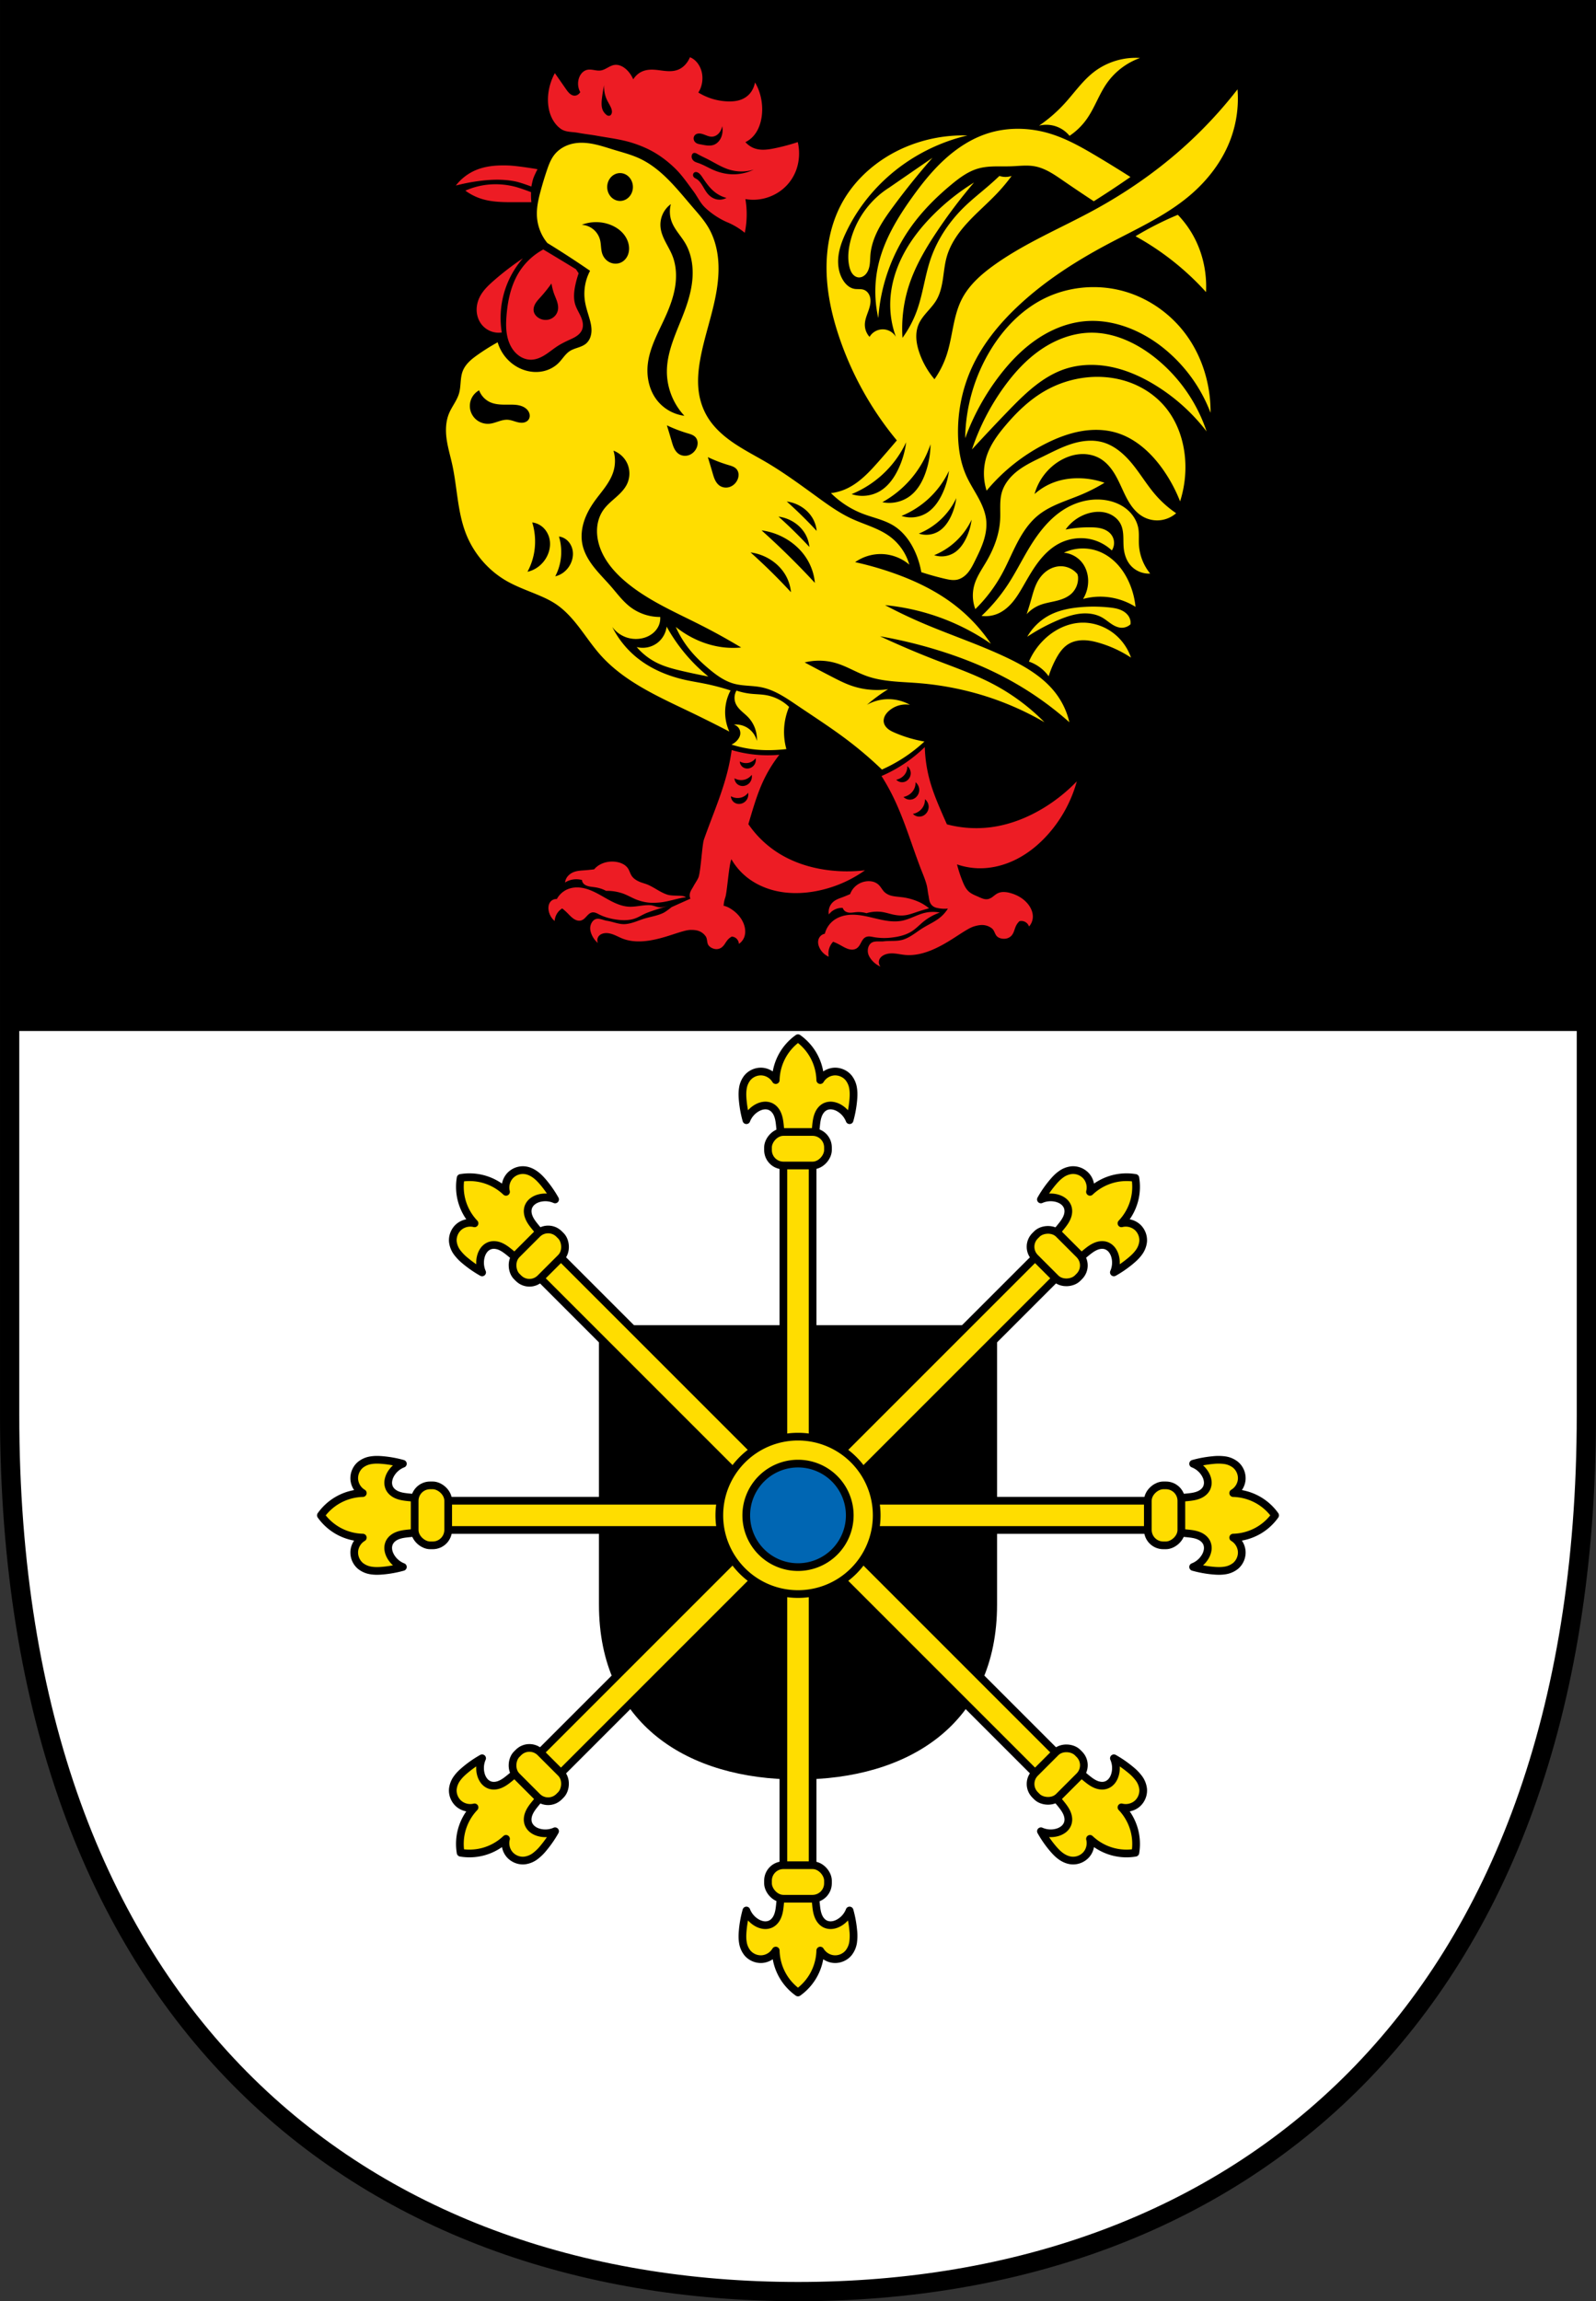 <svg xmlns="http://www.w3.org/2000/svg" width="414.27" height="597.275" viewBox="0 0 109.609 158.029"><rect x="0" y="0" width="109.609" height="158.029" fill="#333333" stroke="none"/><g transform="translate(14.869 170.95)"><path d="M-14.207-170.289v96.496c0 41.283 24.147 60.21 54.143 60.21 29.995 0 54.143-18.927 54.143-60.21v-96.496z" style="opacity:1;fill:#fff;fill-opacity:1;fill-rule:evenodd;stroke:none;stroke-width:1.323;stroke-linecap:round;stroke-linejoin:miter;stroke-miterlimit:4;stroke-dasharray:none;stroke-opacity:1;paint-order:fill markers stroke"/><path d="M2.5 2.5v264.664h409.27V2.5H2.5z" style="opacity:1;fill:#000;fill-opacity:1;fill-rule:evenodd;stroke:none;stroke-width:5;stroke-linecap:round;stroke-linejoin:miter;stroke-miterlimit:4;stroke-dasharray:none;stroke-opacity:1;paint-order:fill markers stroke" transform="matrix(.265 0 0 .265 -14.869 -170.95)"/><path d="M-14.207-170.289v96.496c0 41.283 24.147 60.21 54.143 60.21 29.995 0 54.143-18.927 54.143-60.21v-96.496z" style="opacity:1;fill:none;fill-opacity:1;fill-rule:evenodd;stroke:#000;stroke-width:1.323;stroke-linecap:round;stroke-linejoin:miter;stroke-miterlimit:4;stroke-dasharray:none;stroke-opacity:1;paint-order:fill markers stroke"/><path d="M26.398-79.816v19.048c0 8.15 6.038 11.886 13.538 11.886s13.538-3.737 13.538-11.886v-19.048z" style="opacity:1;fill:#000;fill-opacity:1;fill-rule:evenodd;stroke:#000;stroke-width:.265;stroke-linecap:round;stroke-linejoin:miter;stroke-miterlimit:4;stroke-dasharray:none;stroke-opacity:1;paint-order:fill markers stroke"/><g transform="translate(0 .219)"><path d="M-68.111-64.954h2.006v22.555h-2.006z" style="opacity:1;fill:#fd0;fill-opacity:1;fill-rule:evenodd;stroke:#000;stroke-width:.529;stroke-linecap:round;stroke-linejoin:miter;stroke-miterlimit:4;stroke-dasharray:none;stroke-dashoffset:0;stroke-opacity:1;paint-order:normal" transform="rotate(90)"/><path d="M72.702-67.108a3.646 3.646 0 0 0-1.115-1.025 3.652 3.652 0 0 0-1.763-.504c.328-.192.554-.55.585-.929.032-.38-.131-.77-.423-1.013a1.52 1.52 0 0 0-.737-.316 3.247 3.247 0 0 0-.81-.008 7.62 7.62 0 0 0-1.367.252c.344.132.64.383.827.701.085.143.148.301.17.466a.886.886 0 0 1-.062.487.87.87 0 0 1-.233.302c-.097.082-.21.146-.33.193-.237.095-.495.127-.75.153-.496.051-.994.088-1.493.108v2.266c.499.02.997.056 1.493.108.255.026.513.058.75.153.12.047.233.11.33.193.098.083.18.185.233.302a.884.884 0 0 1 .063.488 1.28 1.28 0 0 1-.17.465c-.188.317-.484.57-.828.702.447.125.905.21 1.367.251.27.025.543.035.81-.008a1.52 1.52 0 0 0 .737-.315c.292-.244.455-.635.423-1.014a1.214 1.214 0 0 0-.585-.93 3.652 3.652 0 0 0 1.763-.503c.438-.258.82-.61 1.115-1.025z" style="fill:#fd0;fill-opacity:1;stroke:#000;stroke-width:.529;stroke-linecap:butt;stroke-linejoin:round;stroke-miterlimit:4;stroke-dasharray:none;stroke-opacity:1"/><rect width="4.119" height="2.302" x="-69.167" y="-66.263" rx="1.061" ry="1.061" style="opacity:1;fill:#fd0;fill-opacity:1;fill-rule:evenodd;stroke:#000;stroke-width:.529;stroke-linecap:round;stroke-linejoin:round;stroke-miterlimit:4;stroke-dasharray:none;stroke-dashoffset:0;stroke-opacity:1;paint-order:normal" transform="rotate(90)"/><g><path d="M-68.111 14.918h2.006v22.555h-2.006z" style="opacity:1;fill:#fd0;fill-opacity:1;fill-rule:evenodd;stroke:#000;stroke-width:.529;stroke-linecap:round;stroke-linejoin:miter;stroke-miterlimit:4;stroke-dasharray:none;stroke-dashoffset:0;stroke-opacity:1;paint-order:normal" transform="matrix(0 1 1 0 0 0)"/><path d="M7.17-67.108a3.646 3.646 0 0 1 1.114-1.025 3.652 3.652 0 0 1 1.763-.504 1.213 1.213 0 0 1-.585-.929c-.031-.38.132-.77.423-1.013a1.52 1.52 0 0 1 .738-.316c.267-.043.54-.033.81-.008.461.042.92.126 1.366.252-.343.132-.64.383-.827.701a1.282 1.282 0 0 0-.17.466.886.886 0 0 0 .062.487.87.87 0 0 0 .233.302c.098.082.21.146.33.193.238.095.495.127.75.153.497.051.994.088 1.493.108v2.266c-.499.02-.996.056-1.493.108-.255.026-.512.058-.75.153-.12.047-.232.11-.33.193a.871.871 0 0 0-.233.302.884.884 0 0 0-.062.488c.023.164.086.322.17.465.187.317.484.57.827.702a7.62 7.62 0 0 1-1.367.251c-.27.025-.542.035-.81-.008a1.52 1.52 0 0 1-.737-.315 1.213 1.213 0 0 1-.423-1.014c.032-.379.257-.737.585-.93a3.652 3.652 0 0 1-1.763-.503 3.646 3.646 0 0 1-1.115-1.025z" style="fill:#fd0;fill-opacity:1;stroke:#000;stroke-width:.529;stroke-linecap:butt;stroke-linejoin:round;stroke-miterlimit:4;stroke-dasharray:none;stroke-opacity:1"/><rect width="4.119" height="2.302" x="-69.167" y="13.609" rx="1.061" ry="1.061" style="opacity:1;fill:#fd0;fill-opacity:1;fill-rule:evenodd;stroke:#000;stroke-width:.529;stroke-linecap:round;stroke-linejoin:round;stroke-miterlimit:4;stroke-dasharray:none;stroke-dashoffset:0;stroke-opacity:1;paint-order:normal" transform="matrix(0 1 1 0 0 0)"/></g></g><g transform="rotate(90 39.826 -66.999)"><path d="M-68.111-64.954h2.006v22.555h-2.006z" style="opacity:1;fill:#fd0;fill-opacity:1;fill-rule:evenodd;stroke:#000;stroke-width:.529;stroke-linecap:round;stroke-linejoin:miter;stroke-miterlimit:4;stroke-dasharray:none;stroke-dashoffset:0;stroke-opacity:1;paint-order:normal" transform="rotate(90)"/><path d="M72.702-67.108a3.646 3.646 0 0 0-1.115-1.025 3.652 3.652 0 0 0-1.763-.504c.328-.192.554-.55.585-.929.032-.38-.131-.77-.423-1.013a1.52 1.52 0 0 0-.737-.316 3.247 3.247 0 0 0-.81-.008 7.62 7.62 0 0 0-1.367.252c.344.132.64.383.827.701.085.143.148.301.17.466a.886.886 0 0 1-.062.487.87.87 0 0 1-.233.302c-.097.082-.21.146-.33.193-.237.095-.495.127-.75.153-.496.051-.994.088-1.493.108v2.266c.499.02.997.056 1.493.108.255.026.513.058.75.153.12.047.233.11.33.193.098.083.18.185.233.302a.884.884 0 0 1 .063.488 1.28 1.28 0 0 1-.17.465c-.188.317-.484.57-.828.702.447.125.905.21 1.367.251.27.025.543.035.81-.008a1.52 1.52 0 0 0 .737-.315c.292-.244.455-.635.423-1.014a1.214 1.214 0 0 0-.585-.93 3.652 3.652 0 0 0 1.763-.503c.438-.258.82-.61 1.115-1.025z" style="fill:#fd0;fill-opacity:1;stroke:#000;stroke-width:.529;stroke-linecap:butt;stroke-linejoin:round;stroke-miterlimit:4;stroke-dasharray:none;stroke-opacity:1"/><rect width="4.119" height="2.302" x="-69.167" y="-66.263" rx="1.061" ry="1.061" style="opacity:1;fill:#fd0;fill-opacity:1;fill-rule:evenodd;stroke:#000;stroke-width:.529;stroke-linecap:round;stroke-linejoin:round;stroke-miterlimit:4;stroke-dasharray:none;stroke-dashoffset:0;stroke-opacity:1;paint-order:normal" transform="rotate(90)"/><g><path d="M-68.111 14.918h2.006v22.555h-2.006z" style="opacity:1;fill:#fd0;fill-opacity:1;fill-rule:evenodd;stroke:#000;stroke-width:.529;stroke-linecap:round;stroke-linejoin:miter;stroke-miterlimit:4;stroke-dasharray:none;stroke-dashoffset:0;stroke-opacity:1;paint-order:normal" transform="matrix(0 1 1 0 0 0)"/><path d="M7.17-67.108a3.646 3.646 0 0 1 1.114-1.025 3.652 3.652 0 0 1 1.763-.504 1.213 1.213 0 0 1-.585-.929c-.031-.38.132-.77.423-1.013a1.52 1.52 0 0 1 .738-.316c.267-.043.54-.033.81-.008.461.042.92.126 1.366.252-.343.132-.64.383-.827.701a1.282 1.282 0 0 0-.17.466.886.886 0 0 0 .062.487.87.87 0 0 0 .233.302c.098.082.21.146.33.193.238.095.495.127.75.153.497.051.994.088 1.493.108v2.266c-.499.02-.996.056-1.493.108-.255.026-.512.058-.75.153-.12.047-.232.11-.33.193a.871.871 0 0 0-.233.302.884.884 0 0 0-.062.488c.023.164.086.322.17.465.187.317.484.57.827.702a7.62 7.62 0 0 1-1.367.251c-.27.025-.542.035-.81-.008a1.52 1.52 0 0 1-.737-.315 1.213 1.213 0 0 1-.423-1.014c.032-.379.257-.737.585-.93a3.652 3.652 0 0 1-1.763-.503 3.646 3.646 0 0 1-1.115-1.025z" style="fill:#fd0;fill-opacity:1;stroke:#000;stroke-width:.529;stroke-linecap:butt;stroke-linejoin:round;stroke-miterlimit:4;stroke-dasharray:none;stroke-opacity:1"/><rect width="4.119" height="2.302" x="-69.167" y="13.609" rx="1.061" ry="1.061" style="opacity:1;fill:#fd0;fill-opacity:1;fill-rule:evenodd;stroke:#000;stroke-width:.529;stroke-linecap:round;stroke-linejoin:round;stroke-miterlimit:4;stroke-dasharray:none;stroke-dashoffset:0;stroke-opacity:1;paint-order:normal" transform="matrix(0 1 1 0 0 0)"/></g></g><path d="M-76.54-5.959h2.006v22.555h-2.006z" style="opacity:1;fill:#fd0;fill-opacity:1;fill-rule:evenodd;stroke:#000;stroke-width:.529;stroke-linecap:round;stroke-linejoin:miter;stroke-miterlimit:4;stroke-dasharray:none;stroke-dashoffset:0;stroke-opacity:1;paint-order:normal" transform="rotate(135)"/><path d="M63.105-43.72a3.646 3.646 0 0 0-.064-1.513 3.652 3.652 0 0 0-.89-1.603c.368.096.78.002 1.071-.243.29-.246.45-.637.417-1.016a1.52 1.52 0 0 0-.298-.745 3.256 3.256 0 0 0-.566-.578 7.617 7.617 0 0 0-1.145-.789c.15.337.181.724.089 1.081-.042.161-.109.317-.209.45a.886.886 0 0 1-.389.3.87.87 0 0 1-.378.049 1.197 1.197 0 0 1-.37-.096c-.235-.101-.44-.262-.638-.423a23.958 23.958 0 0 1-1.132-.98l-.802.802-.801.801c.338.367.665.745.98 1.132.161.199.321.404.422.639.05.117.086.242.097.37a.872.872 0 0 1-.05.378.884.884 0 0 1-.3.389 1.28 1.28 0 0 1-.45.208c-.356.093-.744.06-1.08-.089.227.405.491.789.788 1.145.174.208.36.408.578.567.22.158.475.274.745.298.378.034.77-.127 1.015-.417.246-.29.34-.703.244-1.07a3.651 3.651 0 0 0 1.602.89 3.646 3.646 0 0 0 1.514.063z" style="fill:#fd0;fill-opacity:1;stroke:#000;stroke-width:.529;stroke-linecap:butt;stroke-linejoin:round;stroke-miterlimit:4;stroke-dasharray:none;stroke-opacity:1"/><rect width="4.119" height="2.302" x="-77.596" y="-7.268" rx="1.061" ry="1.061" style="opacity:1;fill:#fd0;fill-opacity:1;fill-rule:evenodd;stroke:#000;stroke-width:.529;stroke-linecap:round;stroke-linejoin:round;stroke-miterlimit:4;stroke-dasharray:none;stroke-dashoffset:0;stroke-opacity:1;paint-order:normal" transform="rotate(135)"/><path d="M-76.54-44.077h2.006v22.555h-2.006z" style="opacity:1;fill:#fd0;fill-opacity:1;fill-rule:evenodd;stroke:#000;stroke-width:.529;stroke-linecap:round;stroke-linejoin:miter;stroke-miterlimit:4;stroke-dasharray:none;stroke-dashoffset:0;stroke-opacity:1;paint-order:normal" transform="scale(-1 1) rotate(45)"/><path d="M16.766-90.059a3.646 3.646 0 0 1 1.514.064 3.652 3.652 0 0 1 1.602.89 1.213 1.213 0 0 1 .244-1.07c.245-.291.637-.452 1.016-.418.27.024.525.14.744.299.22.158.405.358.579.565.297.357.56.741.788 1.146a1.662 1.662 0 0 0-1.08-.09c-.162.042-.318.11-.45.21a.886.886 0 0 0-.301.388.87.87 0 0 0-.049.378c.011.128.046.253.097.37.1.236.26.44.422.639.315.387.641.765.98 1.132l-.802.801-.801.801a23.972 23.972 0 0 0-1.132-.98c-.198-.16-.403-.32-.638-.422a1.197 1.197 0 0 0-.37-.096.872.872 0 0 0-.378.048.884.884 0 0 0-.39.301 1.28 1.28 0 0 0-.208.45c-.092.356-.06.744.089 1.08a7.62 7.62 0 0 1-1.145-.788 3.26 3.26 0 0 1-.566-.578 1.52 1.52 0 0 1-.299-.744c-.034-.38.127-.77.417-1.016s.703-.34 1.071-.244a3.651 3.651 0 0 1-.89-1.602 3.646 3.646 0 0 1-.064-1.514z" style="fill:#fd0;fill-opacity:1;stroke:#000;stroke-width:.529;stroke-linecap:butt;stroke-linejoin:round;stroke-miterlimit:4;stroke-dasharray:none;stroke-opacity:1"/><rect width="4.119" height="2.302" x="-77.596" y="-45.386" rx="1.061" ry="1.061" style="opacity:1;fill:#fd0;fill-opacity:1;fill-rule:evenodd;stroke:#000;stroke-width:.529;stroke-linecap:round;stroke-linejoin:round;stroke-miterlimit:4;stroke-dasharray:none;stroke-dashoffset:0;stroke-opacity:1;paint-order:normal" transform="scale(-1 1) rotate(45)"/><g transform="rotate(135 39.89 -66.999)"><path d="M-68.111-64.954h2.006v22.555h-2.006z" style="opacity:1;fill:#fd0;fill-opacity:1;fill-rule:evenodd;stroke:#000;stroke-width:.529;stroke-linecap:round;stroke-linejoin:miter;stroke-miterlimit:4;stroke-dasharray:none;stroke-dashoffset:0;stroke-opacity:1;paint-order:normal" transform="rotate(90)"/><path d="M72.702-67.108a3.646 3.646 0 0 0-1.115-1.025 3.652 3.652 0 0 0-1.763-.504c.328-.192.554-.55.585-.929.032-.38-.131-.77-.423-1.013a1.52 1.52 0 0 0-.737-.316 3.247 3.247 0 0 0-.81-.008 7.62 7.62 0 0 0-1.367.252c.344.132.64.383.827.701.085.143.148.301.17.466a.886.886 0 0 1-.062.487.87.87 0 0 1-.233.302c-.097.082-.21.146-.33.193-.237.095-.495.127-.75.153-.496.051-.994.088-1.493.108v2.266c.499.02.997.056 1.493.108.255.026.513.058.75.153.12.047.233.11.33.193.098.083.18.185.233.302a.884.884 0 0 1 .063.488 1.28 1.28 0 0 1-.17.465c-.188.317-.484.57-.828.702.447.125.905.21 1.367.251.27.025.543.035.81-.008a1.52 1.52 0 0 0 .737-.315c.292-.244.455-.635.423-1.014a1.214 1.214 0 0 0-.585-.93 3.652 3.652 0 0 0 1.763-.503c.438-.258.82-.61 1.115-1.025z" style="fill:#fd0;fill-opacity:1;stroke:#000;stroke-width:.529;stroke-linecap:butt;stroke-linejoin:round;stroke-miterlimit:4;stroke-dasharray:none;stroke-opacity:1"/><rect width="4.119" height="2.302" x="-69.167" y="-66.263" rx="1.061" ry="1.061" style="opacity:1;fill:#fd0;fill-opacity:1;fill-rule:evenodd;stroke:#000;stroke-width:.529;stroke-linecap:round;stroke-linejoin:round;stroke-miterlimit:4;stroke-dasharray:none;stroke-dashoffset:0;stroke-opacity:1;paint-order:normal" transform="rotate(90)"/><g><path d="M-68.111 14.918h2.006v22.555h-2.006z" style="opacity:1;fill:#fd0;fill-opacity:1;fill-rule:evenodd;stroke:#000;stroke-width:.529;stroke-linecap:round;stroke-linejoin:miter;stroke-miterlimit:4;stroke-dasharray:none;stroke-dashoffset:0;stroke-opacity:1;paint-order:normal" transform="matrix(0 1 1 0 0 0)"/><path d="M7.17-67.108a3.646 3.646 0 0 1 1.114-1.025 3.652 3.652 0 0 1 1.763-.504 1.213 1.213 0 0 1-.585-.929c-.031-.38.132-.77.423-1.013a1.52 1.52 0 0 1 .738-.316c.267-.043.54-.033.81-.008.461.042.92.126 1.366.252-.343.132-.64.383-.827.701a1.282 1.282 0 0 0-.17.466.886.886 0 0 0 .062.487.87.87 0 0 0 .233.302c.098.082.21.146.33.193.238.095.495.127.75.153.497.051.994.088 1.493.108v2.266c-.499.02-.996.056-1.493.108-.255.026-.512.058-.75.153-.12.047-.232.11-.33.193a.871.871 0 0 0-.233.302.884.884 0 0 0-.062.488c.023.164.086.322.17.465.187.317.484.57.827.702a7.62 7.62 0 0 1-1.367.251c-.27.025-.542.035-.81-.008a1.52 1.52 0 0 1-.737-.315 1.213 1.213 0 0 1-.423-1.014c.032-.379.257-.737.585-.93a3.652 3.652 0 0 1-1.763-.503 3.646 3.646 0 0 1-1.115-1.025z" style="fill:#fd0;fill-opacity:1;stroke:#000;stroke-width:.529;stroke-linecap:butt;stroke-linejoin:round;stroke-miterlimit:4;stroke-dasharray:none;stroke-opacity:1"/><rect width="4.119" height="2.302" x="-69.167" y="13.609" rx="1.061" ry="1.061" style="opacity:1;fill:#fd0;fill-opacity:1;fill-rule:evenodd;stroke:#000;stroke-width:.529;stroke-linecap:round;stroke-linejoin:round;stroke-miterlimit:4;stroke-dasharray:none;stroke-dashoffset:0;stroke-opacity:1;paint-order:normal" transform="matrix(0 1 1 0 0 0)"/></g></g><ellipse cx="39.947" cy="-66.958" rx="4.165" ry="4.194" style="opacity:1;fill:#0066b3;fill-opacity:1;fill-rule:evenodd;stroke:#000;stroke-width:.529;stroke-linecap:round;stroke-linejoin:round;stroke-miterlimit:4;stroke-dasharray:none;stroke-dashoffset:0;stroke-opacity:1;paint-order:normal"/><path d="M39.936-72.293a5.404 5.404 0 0 0-5.404 5.404 5.404 5.404 0 0 0 5.404 5.404 5.404 5.404 0 0 0 5.404-5.404 5.404 5.404 0 0 0-5.404-5.404zm0 1.85a3.554 3.554 0 0 1 3.554 3.554 3.554 3.554 0 0 1-3.554 3.554 3.554 3.554 0 0 1-3.554-3.554 3.554 3.554 0 0 1 3.554-3.554z" style="opacity:1;fill:#fd0;fill-opacity:1;fill-rule:evenodd;stroke:#000;stroke-width:.529;stroke-linecap:round;stroke-linejoin:miter;stroke-miterlimit:4;stroke-dasharray:none;stroke-dashoffset:0;stroke-opacity:1;paint-order:normal"/><path d="M178.805 14.834c-.59 1.42-1.612 2.553-2.81 3.113-1.088.509-2.278.552-3.436.453-1.158-.098-2.31-.331-3.471-.351-1.129-.023-2.282.17-3.291.803-.652.407-1.23.994-1.686 1.707-.447-1.03-1.085-1.93-1.847-2.612-.905-.808-2.033-1.308-3.133-1.103-.588.109-1.14.41-1.686.707-.545.297-1.098.598-1.687.699-.627.107-1.262-.011-1.889-.113-.627-.1-1.27-.178-1.885.011-.605.188-1.155.636-1.54 1.248-.387.613-.608 1.385-.628 2.165-.02.818.181 1.644.563 2.31-.192.32-.454.577-.748.734a1.512 1.512 0 0 1-.94.17c-.45-.067-.865-.342-1.218-.695-.354-.353-.651-.785-.948-1.213a701.191 701.191 0 0 0-2.732-3.916c-.495.904-.9 1.885-1.203 2.912-.703 2.377-.816 5.066-.08 7.432.504 1.622 1.519 3.225 2.933 4.164 1.244.825 2.907.682 4.373.957 1.622.304 3.267.475 4.891.766 3.08.551 6.216.911 9.197 1.857 2.05.65 4.062 1.497 5.907 2.604 1.928 1.156 3.711 2.579 5.308 4.162 1.734 1.718 3.103 3.772 4.57 5.722 1.03 1.37 1.74 3.004 2.971 4.198 1.683 1.632 3.898 3.067 5.861 3.886a18.384 18.384 0 0 1 4.497 2.711 23.495 23.495 0 0 0 .16-8.736c2.34.417 4.765.106 6.988-.902a11.83 11.83 0 0 0 3.63-2.543 11.626 11.626 0 0 0 2.552-4.086c.819-2.246.965-4.865.402-7.23a53.3 53.3 0 0 1-6.021 1.607c-1.9.388-3.906.658-5.704-.202a5.946 5.946 0 0 1-1.847-1.406c1.182-.545 2.232-1.535 2.972-2.81.858-1.477 1.292-3.299 1.366-5.121.107-2.676-.56-5.391-1.848-7.532-.195 1.018-.615 1.966-1.203 2.711-.7.887-1.62 1.47-2.58 1.801-.96.33-1.967.42-2.963.41a15.399 15.399 0 0 1-5.299-1.006 16.065 16.065 0 0 1-2.65-1.304c.974-1.443 1.318-3.514.882-5.323-.431-1.794-1.615-3.276-3.05-3.816zm-22.244 7.23h.001l-.001.008a7.99 7.99 0 0 0 .644 3.608c.309.699.716 1.323 1.043 2.01.17.355.31.754.338 1.154a1.36 1.36 0 0 1-.088.605c-.07.172-.173.35-.33.45a.787.787 0 0 1-.49.097.932.932 0 0 1-.473-.2c-.509-.41-.924-.921-1.125-1.605-.252-.858-.185-1.808-.08-2.712.133-1.149.32-2.286.56-3.407v-.008zm30.595 10.645a4.895 4.895 0 0 1-.234 2.824c-.352.863-.97 1.552-1.693 1.895-.57.27-1.193.328-1.801.287-.609-.042-1.21-.179-1.813-.287-.424-.077-.86-.141-1.234-.403a1.47 1.47 0 0 1-.469-.539 1.374 1.374 0 0 1-.144-.763c.036-.317.199-.602.408-.787.21-.186.462-.28.717-.319.597-.093 1.2.106 1.775.328.576.222 1.155.47 1.758.475.628.007 1.256-.266 1.748-.754s.844-1.191.982-1.957zm-7.25 6.92a.918.918 0 0 1 .317.031c.205.056.398.17.59.28.84.48 1.713.868 2.57 1.304 1.76.896 3.464 1.993 5.299 2.611 2.168.731 4.484.765 6.666.1a12.261 12.261 0 0 1-4.899 1.207c-1.88.058-3.763-.338-5.54-1.105-1.322-.57-2.588-1.345-3.936-1.809-.304-.104-.612-.192-.899-.353a1.641 1.641 0 0 1-.707-.75 1.422 1.422 0 0 1-.111-.772c.038-.262.165-.506.351-.635a.627.627 0 0 1 .3-.107v-.002zm-50.42 3.244c-2.142.072-4.272.4-6.234 1.238a12.828 12.828 0 0 0-5.113 3.967 49.922 49.922 0 0 1 5.818-1.146c3.19-.434 6.456-.555 9.61.088 1.423.29 4.142 1.322 4.142 1.322s.258-1.4.486-2.07c.287-.841 1.102-2.426 1.102-2.426s-5.091-.884-7.67-.969a33.682 33.682 0 0 0-2.14-.004zm50.864 1.705c.129 0 .259.031.382.08.304.12.573.351.807.621.234.27.435.579.639.885.752 1.131 1.545 2.234 2.488 3.113 1.065.994 2.31 1.685 3.613 2.008a3.707 3.707 0 0 1-2.58.37c-.865-.196-1.681-.716-2.316-1.475-.511-.61-.9-1.36-1.33-2.06-.43-.702-.921-1.378-1.56-1.755-.18-.106-.373-.187-.54-.322a1.008 1.008 0 0 1-.223-.246.836.836 0 0 1-.123-.336.835.835 0 0 1 .079-.465.731.731 0 0 1 .664-.418zm-52.53 3.18a19.27 19.27 0 0 0-7.213 1.643 14.195 14.195 0 0 0 4.143 2.115c2.799.887 5.792.884 8.729.88h4.23a20.34 20.34 0 0 1-.088-1.453c-.011-.382.002-1.146.002-1.146s-2.702-1.056-4.322-1.455a20.334 20.334 0 0 0-5.48-.584zm12.975 16.892a16.883 16.883 0 0 0-6.348 5.995c-2.034 3.311-2.86 7.233-3.174 11.107-.126 1.557-.173 3.133.061 4.678.234 1.545.763 3.066 1.703 4.314a6.547 6.547 0 0 0 2.004 1.781c.785.44 1.68.695 2.58.688 1.31-.011 2.56-.564 3.666-1.264 1.107-.7 2.11-1.554 3.211-2.263.951-.613 1.968-1.114 2.996-1.586.663-.305 1.338-.6 1.94-1.012.602-.413 1.134-.957 1.41-1.633.218-.537.264-1.134.191-1.709-.073-.575-.26-1.131-.492-1.662-.465-1.062-1.114-2.046-1.461-3.152-.498-1.588-.335-3.308 0-4.938.222-1.076.516-2.135.88-3.172l-.704-1.058a942.434 942.434 0 0 0-8.463-5.114zm-5.29 2.293a72.926 72.926 0 0 0-7.581 5.819c-1.355 1.188-2.69 2.459-3.526 4.054-.609 1.163-.934 2.483-.863 3.793.071 1.311.547 2.608 1.393 3.612a5.647 5.647 0 0 0 2.304 1.633 5.65 5.65 0 0 0 2.809.306 23.605 23.605 0 0 1 .615-10.314 23.598 23.598 0 0 1 4.85-8.903zm7.405 6.524.088.44c.141.684.3 1.366.53 2.027.25.724.581 1.418.82 2.146.238.728.382 1.51.238 2.262a3.134 3.134 0 0 1-.682 1.424c-.343.406-.79.723-1.285.918-.99.388-2.161.257-3.058-.315-.601-.383-1.092-.976-1.235-1.674-.142-.697.073-1.427.432-2.04.359-.615.855-1.135 1.332-1.663a37.515 37.515 0 0 0 2.82-3.525z" style="fill:#ed1c24;fill-opacity:1;stroke:none;stroke-width:1px;stroke-linecap:butt;stroke-linejoin:miter;stroke-opacity:1" transform="matrix(.265 0 0 .265 -14.869 -170.95)"/><path d="M48.644-119.65a9.763 9.763 0 0 1-2.973 1.991c.19.3.37.607.538.92.912 1.688 1.44 3.553 2.12 5.344.153.402.33.796.441 1.211.061.23.074.469.123.7.04.19.046.394.138.564.048.09.122.167.207.223a.808.808 0 0 0 .29.104c.23.046.469.063.703.035a2.4 2.4 0 0 1-.493.576c-.356.305-.795.496-1.196.739-.459.277-.87.655-1.383.817-.425.135-.887.063-1.328.117-.302.037-.673-.06-.9.142-.173.155-.235.435-.185.671.03.144.103.276.19.394.17.231.401.416.664.53a.472.472 0 0 1-.06-.524.599.599 0 0 1 .195-.21c.22-.151.5-.186.767-.17.267.016.529.079.795.103.675.062 1.352-.123 1.971-.399.458-.203.892-.457 1.315-.726.298-.19.591-.387.894-.568.193-.115.392-.225.607-.284.216-.06.447-.101.668-.064.186.03.372.111.516.233.174.149.192.44.38.572.14.1.327.137.501.123a.682.682 0 0 0 .46-.224 1 1 0 0 0 .17-.32c.042-.113.076-.23.129-.34.058-.12.138-.229.235-.32a.565.565 0 0 1 .37.038.566.566 0 0 1 .29.325c.145-.16.236-.37.256-.585.03-.317-.093-.635-.281-.892-.304-.414-.772-.69-1.268-.823a1.732 1.732 0 0 0-.437-.068.948.948 0 0 0-.43.092c-.113.057-.21.14-.312.218a.875.875 0 0 1-.334.175.709.709 0 0 1-.348-.024c-.113-.034-.22-.085-.327-.133-.228-.1-.468-.19-.653-.356-.2-.178-.318-.429-.42-.677a9.022 9.022 0 0 1-.393-1.192c.463.16.95.25 1.44.266.924.028 1.846-.211 2.668-.633.822-.421 1.545-1.021 2.157-1.712a9.125 9.125 0 0 0 1.963-3.623 11.467 11.467 0 0 1-2.171 1.759c-1.139.711-2.414 1.223-3.746 1.393a7.888 7.888 0 0 1-3.004-.199c-.126-.28-.25-.562-.372-.845-.309-.713-.604-1.435-.81-2.185a9.634 9.634 0 0 1-.337-2.28zm-1.2 1.313a.631.631 0 0 1 .234.477.633.633 0 0 1-.221.485.558.558 0 0 1-.775-.032.97.97 0 0 0 .608-.393.89.89 0 0 0 .153-.537zm.563 1.104c.155.123.252.32.255.518a.686.686 0 0 1-.24.526.61.61 0 0 1-.843-.035c.144-.027.284-.085.405-.17a.965.965 0 0 0 .423-.84zm.647 1.164c.155.124.252.32.255.519a.686.686 0 0 1-.24.525.608.608 0 0 1-.843-.035c.144-.027.284-.085.405-.17a.965.965 0 0 0 .423-.84zm-3.768 5.633a1.377 1.377 0 0 0-1.084.422c-.125.132-.223.29-.285.461a8.627 8.627 0 0 1-.533.22c-.21.077-.427.15-.6.29a.93.93 0 0 0-.329.888 1.129 1.129 0 0 1 .95-.45c.035.107.111.201.21.257a.673.673 0 0 0 .356.073c.123-.004.244-.026.367-.036.235-.02.474.005.7.072a2.525 2.525 0 0 1 1.07-.084c.259.039.51.123.767.179.269.058.547.083.82.046.264-.036.516-.129.769-.214.287-.097.578-.185.872-.262a3.14 3.14 0 0 0-.607-.397 4.03 4.03 0 0 0-1.336-.375c-.195-.024-.39-.036-.582-.079a1.124 1.124 0 0 1-.523-.253c-.162-.15-.256-.363-.418-.514a.904.904 0 0 0-.373-.207c-.07-.019-.14-.03-.212-.036zm4.347 2.108a2.36 2.36 0 0 0-.565.059c-.54.123-1.026.431-1.57.543-.707.145-1.434-.057-2.137-.224-.575-.136-1.172-.25-1.753-.143-.304.056-.6.173-.844.363a1.653 1.653 0 0 0-.585.9.567.567 0 0 0-.405.312.652.652 0 0 0-.054.34c.011.116.05.228.101.332.131.263.356.477.625.595a1.158 1.158 0 0 1 .304-1.028c.135.052.267.111.394.179.192.101.375.22.578.296a.963.963 0 0 0 .318.066.585.585 0 0 0 .312-.08.67.67 0 0 0 .2-.204c.053-.08.096-.166.142-.25a1.18 1.18 0 0 1 .12-.185.519.519 0 0 1 .17-.138.56.56 0 0 1 .283-.045c.096.007.191.028.286.046a4.25 4.25 0 0 0 1.295.017c.464-.059.93-.176 1.322-.431.282-.184.514-.433.775-.646a3.705 3.705 0 0 1 1.126-.628 2.415 2.415 0 0 0-.438-.047zM35.382-119.443c-.048.331-.106.661-.176.99-.376 1.77-1.128 3.44-1.728 5.147-.134.383-.22 2.273-.392 2.64-.095.204-.228.386-.334.584-.086.16-.204.313-.242.491a.605.605 0 0 0 .01.285c.007.024.02.044.03.067l-1.293.58s-.365.3-.576.402c-.387.187-.823.252-1.237.371-.472.137-.928.379-1.42.397-.409.016-.799-.166-1.201-.228-.276-.042-.58-.223-.83-.096-.19.097-.314.337-.327.564-.008.139.023.277.071.407.094.253.253.48.458.65a.459.459 0 0 1 .075-.493.548.548 0 0 1 .223-.143c.231-.082.488-.043.72.04.23.08.447.204.676.293.58.226 1.224.228 1.838.133.454-.07.899-.192 1.338-.33.31-.098.617-.205.929-.293.198-.056.4-.108.605-.107.205 0 .42.02.606.11a.999.999 0 0 1 .398.342c.118.18.063.45.196.616.1.126.255.207.413.239a.609.609 0 0 0 .46-.089.933.933 0 0 0 .23-.247c.064-.094.122-.192.195-.278.08-.095.178-.175.286-.233.116.004.23.05.318.128a.542.542 0 0 1 .177.37.967.967 0 0 0 .368-.469c.104-.282.073-.602-.03-.884-.167-.453-.514-.821-.92-1.068a1.569 1.569 0 0 0-.369-.172c-.031-.009-.065-.011-.097-.017.002-.203.056-.405.119-.6.121-.377.242-2.243.413-2.6.227.393.514.75.847 1.052.628.571 1.417.947 2.244 1.13.828.183 1.693.178 2.536.04a8.51 8.51 0 0 0 3.546-1.464c-.857.102-1.723.097-2.573-.015-1.223-.16-2.421-.549-3.454-1.22a7.081 7.081 0 0 1-1.98-1.933c.081-.28.164-.558.248-.836.213-.702.44-1.403.746-2.07a9.37 9.37 0 0 1 1.133-1.859 8.792 8.792 0 0 1-3.273-.324zm1.646.563a.594.594 0 0 1-.568.707.523.523 0 0 1-.344-.12.515.515 0 0 1-.179-.365.863.863 0 0 0 .661.077.845.845 0 0 0 .43-.299zm-.27 1.138a.664.664 0 0 1-.132.529.643.643 0 0 1-.484.24.57.57 0 0 1-.374-.131.56.56 0 0 1-.194-.398.94.94 0 0 0 .718.085.918.918 0 0 0 .467-.325zm-.246 1.232a.664.664 0 0 1-.134.529.642.642 0 0 1-.483.239.572.572 0 0 1-.374-.13.56.56 0 0 1-.194-.399.941.941 0 0 0 .718.086.917.917 0 0 0 .467-.325zm-9.342 4.725c-.277 0-.553.063-.79.184a1.432 1.432 0 0 0-.444.348c-.213.028-.427.05-.642.066-.25.018-.506.03-.736.113a1.03 1.03 0 0 0-.429.291.8.8 0 0 0-.192.436c.165-.108.362-.18.568-.21a1.5 1.5 0 0 1 .595.038c.005.107.06.212.149.288.097.082.23.128.364.156.134.027.272.037.407.059.26.04.51.123.734.242a3.307 3.307 0 0 1 1.182.192c.27.1.515.24.776.356.273.12.573.207.873.248.296.041.598.028.895-.002.594-.058 1.415-.349 1.756-.346-.155-.188-.864-.057-1.272-.187-.475-.152-.875-.48-1.332-.678-.197-.085-.412-.13-.606-.218-.194-.087-.375-.204-.49-.362-.13-.178-.168-.395-.298-.574a.957.957 0 0 0-.342-.28 1.333 1.333 0 0 0-.218-.088 1.789 1.789 0 0 0-.508-.072zm-2.441 1.776a1.675 1.675 0 0 0-.622.126 1.53 1.53 0 0 0-.736.673.511.511 0 0 0-.434.181.625.625 0 0 0-.13.297.94.94 0 0 0 .008.328c.051.272.198.524.407.7.015-.219.096-.431.228-.602.08-.103.18-.192.291-.26.107.082.208.17.304.263.145.14.278.295.439.415.08.06.169.11.264.14.096.028.2.035.295.007a.61.61 0 0 0 .227-.136c.066-.06.125-.127.186-.192.047-.05.097-.098.152-.138a.468.468 0 0 1 .183-.084.503.503 0 0 1 .261.03c.084.03.162.074.241.114.358.178.747.282 1.14.341.424.064.865.075 1.273-.06.293-.096.554-.278.841-.392.5-.199 1.53-.507 1.53-.507s-.392.122-.593.121c-.231 0-.447-.127-.678-.144-.506-.037-1.012.134-1.518.1-.661-.047-1.254-.413-1.834-.742-.474-.269-.974-.523-1.513-.572a2.15 2.15 0 0 0-.212-.008z" style="fill:#ed1c24;stroke:none;stroke-width:.065;stroke-linecap:butt;stroke-linejoin:miter;stroke-miterlimit:4;stroke-dasharray:none;stroke-opacity:1;fill-opacity:1"/><path d="M293.852 14.99c-3.734.095-7.435 1.397-10.387 3.688-2.948 2.287-5.083 5.433-7.602 8.185a37.827 37.827 0 0 1-6.58 5.701 7.814 7.814 0 0 1 4.678.293 7.8 7.8 0 0 1 3.217 2.34 17.066 17.066 0 0 0 4.386-4.24c2.088-2.91 3.214-6.417 5.262-9.355a17.896 17.896 0 0 1 8.625-6.579 16.856 16.856 0 0 0-1.6-.033zm26.86 8.164a114.12 114.12 0 0 1-14.388 15.366c-6.914 6.135-14.57 11.419-22.681 15.851-8.726 4.768-18.026 8.585-26.098 14.39-3.3 2.374-6.444 5.16-8.291 8.78-2.264 4.439-2.352 9.655-3.902 14.39a24.182 24.182 0 0 1-3.172 6.34 21.292 21.292 0 0 1-3.903-6.828c-.407-1.179-.711-2.401-.79-3.646-.08-1.245.072-2.517.548-3.67.501-1.215 1.338-2.256 2.2-3.248.861-.992 1.764-1.963 2.433-3.094.984-1.664 1.41-3.596 1.7-5.508.288-1.911.456-3.85.984-5.71.973-3.437 3.127-6.427 5.556-9.046 2.43-2.618 5.166-4.937 7.613-7.539a47.53 47.53 0 0 0 3.659-4.39 5.005 5.005 0 0 1-3.17 0 79.483 79.483 0 0 1-2.684 2.44c-2.09 1.814-4.275 3.52-6.267 5.44-3.927 3.787-7.08 8.425-8.854 13.583-1.534 4.46-2.027 9.233-3.658 13.658a28.065 28.065 0 0 1-3.658 6.828 36.183 36.183 0 0 1 1.707-13.658c1.6-4.888 4.224-9.376 7.072-13.658a135.983 135.983 0 0 1 9.756-12.926 57.953 57.953 0 0 0-10.488 8.293c-3.058 3.054-5.784 6.471-7.797 10.295-2.013 3.823-3.3 8.067-3.422 12.386a24.368 24.368 0 0 0 1.465 9.024 3.984 3.984 0 0 0-1.45-1.428 3.99 3.99 0 0 0-1.966-.523 3.982 3.982 0 0 0-3.414 1.95 4.677 4.677 0 0 1-1.22-3.169c.008-.826.236-1.635.507-2.416.27-.78.587-1.548.78-2.352.195-.803.263-1.657.034-2.45a2.986 2.986 0 0 0-.568-1.093 2.386 2.386 0 0 0-.996-.712c-.385-.142-.801-.172-1.211-.18-.41-.008-.824.003-1.229-.065-.62-.104-1.2-.392-1.691-.783-.492-.39-.898-.882-1.235-1.412-1.162-1.832-1.487-4.108-1.236-6.264.251-2.155 1.039-4.214 1.967-6.175 3.367-7.118 8.672-13.286 15.121-17.803a47.548 47.548 0 0 1 16.342-7.318 38.386 38.386 0 0 0-15.854 2.927c-7.049 2.939-13.247 8.132-16.828 14.877-2.784 5.245-3.93 11.268-3.824 17.205.106 5.938 1.424 11.806 3.336 17.428a84.22 84.22 0 0 0 14.877 26.584 359.96 359.96 0 0 1-4.633 5.365c-2.54 2.884-5.245 5.814-8.781 7.319a13.42 13.42 0 0 1-3.658.974 23.857 23.857 0 0 0 8.293 5.365c2.666 1.02 5.544 1.572 7.964 3.084 2.558 1.598 4.4 4.162 5.614 6.922a22.193 22.193 0 0 1 1.543 5.116 72.532 72.532 0 0 0 6.097 1.707c1.041.243 2.124.463 3.17.244 1.138-.24 2.12-.986 2.858-1.885.737-.9 1.261-1.95 1.777-2.992.816-1.65 1.63-3.307 2.205-5.055.574-1.748.903-3.603.72-5.434-.208-2.096-1.074-4.07-2.081-5.921s-2.168-3.623-3.04-5.541c-1.553-3.422-2.142-7.218-2.195-10.975-.082-5.948 1.159-11.918 3.659-17.316 2.7-5.833 6.815-10.925 11.462-15.366 7.034-6.72 15.307-12.028 23.903-16.584 7.198-3.815 14.746-7.188 20.974-12.44 4.73-3.986 8.622-9.062 10.73-14.876a30.217 30.217 0 0 0 1.708-12.682zm-56.776 10.221c-2.747-.015-5.489.384-8.1 1.236-4.113 1.343-7.816 3.768-11.012 6.684-3.196 2.916-5.911 6.32-8.431 9.836-3.835 5.35-7.307 11.124-8.772 17.54a31 31 0 0 0 0 13.743 46.411 46.411 0 0 1 8.625-23.828c2.934-4.062 6.517-7.626 10.379-10.818 2.07-1.712 4.29-3.353 6.871-4.092 2.78-.796 5.736-.48 8.625-.586 2.001-.074 4.023-.352 5.994 0 2.704.483 5.046 2.098 7.309 3.654a475.028 475.028 0 0 0 8.04 5.41 249.129 249.129 0 0 0 4.093-2.633 249.176 249.176 0 0 0 5.41-3.654 329.961 329.961 0 0 0-8.772-5.408c-3.867-2.303-7.826-4.545-12.134-5.848a28.665 28.665 0 0 0-8.125-1.236zm-112.73 3.629a11.029 11.029 0 0 0-2.704.21c-1.88.396-3.658 1.392-4.842 2.905-.924 1.18-1.457 2.615-1.937 4.035a88.556 88.556 0 0 0-1.614 5.326c-.554 2.058-1.042 4.166-.968 6.295a11.946 11.946 0 0 0 2.707 7.195 251.734 251.734 0 0 1 11.074 7.206 12.748 12.748 0 0 0-1.354 7.71c.187 1.32.582 2.601.97 3.876.374 1.234.748 2.49.751 3.781a5.388 5.388 0 0 1-.32 1.898 3.86 3.86 0 0 1-1.078 1.582c-.588.504-1.328.79-2.06 1.04-.734.25-1.486.48-2.138.898-.594.382-1.081.907-1.533 1.451-.451.544-.874 1.113-1.37 1.615-1.1 1.113-2.548 1.865-4.08 2.184-1.53.32-3.14.213-4.636-.246a10.522 10.522 0 0 1-3.39-1.781 10.93 10.93 0 0 1-3.711-5.483 54.368 54.368 0 0 0-5.166 3.229c-.79.557-1.566 1.138-2.248 1.822-.683.684-1.27 1.475-1.625 2.373-.362.916-.47 1.911-.553 2.893-.082.98-.143 1.971-.416 2.918-.534 1.853-1.837 3.387-2.582 5.166-.867 2.068-.946 4.394-.647 6.617.301 2.239.967 4.41 1.453 6.617 1.314 5.957 1.342 12.23 3.551 17.916 1.987 5.112 5.74 9.525 10.49 12.266 2.756 1.59 5.796 2.615 8.717 3.875 1.394.6 2.77 1.26 4.035 2.097 2.46 1.628 4.434 3.884 6.225 6.227 1.791 2.343 3.436 4.805 5.397 7.008 6.106 6.86 14.8 10.711 23.08 14.687a362.53 362.53 0 0 1 10.33 5.164 12.129 12.129 0 0 1-.809-7.586 12.048 12.048 0 0 1 1.13-3.066 60.241 60.241 0 0 0-6.778-1.776c-1.666-.334-3.346-.596-5.004-.966-4.624-1.034-9.11-2.94-12.75-5.973a24.178 24.178 0 0 1-6.133-7.748 7.624 7.624 0 0 0 3.512 2.654 7.631 7.631 0 0 0 4.396.252 6.63 6.63 0 0 0 2.516-1.187c.737-.575 1.338-1.335 1.681-2.203a4.797 4.797 0 0 0 .323-2.098c-2.772.023-5.544-.901-7.748-2.582-1.941-1.48-3.402-3.483-5.002-5.326-1.467-1.69-3.07-3.265-4.448-5.028-1.378-1.762-2.544-3.752-2.978-5.947-.379-1.916-.18-3.921.402-5.785.583-1.864 1.539-3.596 2.664-5.191.904-1.282 1.92-2.482 2.832-3.758.912-1.277 1.727-2.647 2.172-4.15a9.443 9.443 0 0 0 0-5.327 6.39 6.39 0 0 1 3.647 3.5 6.394 6.394 0 0 1-.096 5.055c-.649 1.411-1.79 2.528-2.951 3.56s-2.382 2.03-3.266 3.307c-.837 1.21-1.34 2.636-1.523 4.096-.183 1.46-.048 2.95.316 4.375 1.022 3.995 3.795 7.334 6.94 10.002 5.75 4.879 12.803 7.886 19.529 11.297a164.576 164.576 0 0 1 10.492 5.81 21.691 21.691 0 0 1-4.197 0c-2.863-.278-5.66-1.129-8.23-2.42a25.456 25.456 0 0 1-4.52-2.906 26.326 26.326 0 0 0 3.117 5.275c1.617 2.124 3.549 3.991 5.598 5.702 1.884 1.573 3.931 3.048 6.295 3.71 2.354.66 4.869.47 7.263.97 3.392.706 6.33 2.74 9.2 4.68 4.388 2.97 8.853 5.834 13.074 9.038a100.934 100.934 0 0 1 8.877 7.586 39.885 39.885 0 0 0 11.011-7.262 34.051 34.051 0 0 1-7.623-2.26c-.64-.274-1.278-.574-1.816-1.015-.539-.441-.974-1.042-1.088-1.729-.09-.545.027-1.113.272-1.61.244-.495.61-.924 1.019-1.296a6.664 6.664 0 0 1 5.486-1.613 11.447 11.447 0 0 0-5.81-1.453c-1.859.039-3.705.543-5.326 1.453a42.49 42.49 0 0 1 5.488-4.035 20.323 20.323 0 0 1-9.684-.97c-1.612-.574-3.144-1.35-4.666-2.134a429.383 429.383 0 0 1-7.277-3.836 15.505 15.505 0 0 1 8.07.16c2.803.82 5.315 2.42 8.069 3.39 4.11 1.45 8.565 1.448 12.912 1.776a79.05 79.05 0 0 1 16.14 2.905 76.18 76.18 0 0 1 16.948 7.263 54.047 54.047 0 0 0-13.235-9.845c-4.8-2.537-9.95-4.332-15.011-6.295a233.128 233.128 0 0 1-14.364-6.133 122.043 122.043 0 0 1 15.332 3.713c5.951 1.855 11.768 4.171 17.27 7.101a84.745 84.745 0 0 1 16.463 11.46 19.679 19.679 0 0 0-3.227-7.102c-3.144-4.343-7.917-7.206-12.752-9.524-7.398-3.546-15.231-6.09-22.756-9.361a127.857 127.857 0 0 1-9.039-4.357c4.39.42 8.731 1.343 12.912 2.744a58.149 58.149 0 0 1 14.526 7.263 42.914 42.914 0 0 0-9.362-10.007c-4.818-3.725-10.388-6.385-16.138-8.393a84.134 84.134 0 0 0-9.686-2.744 11.529 11.529 0 0 1 6.942-2.098 11.534 11.534 0 0 1 7.101 2.744 13.836 13.836 0 0 0-5.004-7.263c-2.96-2.206-6.66-3.122-10.008-4.682-3.116-1.452-5.931-3.467-8.714-5.486-4.326-3.139-8.633-6.322-13.235-9.04-2.808-1.657-5.723-3.14-8.426-4.964-2.702-1.824-5.22-4.027-6.908-6.817-1.189-1.964-1.94-4.183-2.26-6.457-.382-2.73-.146-5.514.325-8.23 1.007-5.816 3.08-11.405 4.14-17.211.53-2.903.806-5.87.555-8.81-.25-2.941-1.04-5.862-2.535-8.407-1.135-1.933-2.648-3.611-4.11-5.31-4.09-4.756-8.075-9.96-13.767-12.596-2.096-.97-4.346-1.55-6.557-2.22-1.738-.528-3.463-1.115-5.242-1.481-.89-.184-1.8-.31-2.707-.344zm90.448 3.892-11.256 7.749c-5.026 3.181-8.729 8.387-10.085 14.18-.494 2.108-.685 4.335-.147 6.433.156.608.377 1.21.762 1.705.192.248.425.467.693.63.268.164.572.271.885.296.584.045 1.165-.2 1.607-.584.708-.614 1.074-1.54 1.237-2.463.162-.923.145-1.868.224-2.801.197-2.31.988-4.541 2.057-6.6 1.07-2.058 2.416-3.958 3.79-5.826a191.036 191.036 0 0 1 10.233-12.719zm-80.959 3.958a3.33 3.609 0 0 1 3.33 3.607 3.33 3.609 0 0 1-3.33 3.61 3.33 3.609 0 0 1-3.33-3.61 3.33 3.609 0 0 1 3.33-3.607zm13.166 8.04a7.51 7.51 0 0 0 .207 4.538c.765 2.061 2.39 3.673 3.506 5.568 1.553 2.635 2.083 5.785 1.903 8.838-.181 3.053-1.04 6.03-2.11 8.894-1.892 5.064-4.504 10.06-4.537 15.465-.026 4.237 1.634 8.463 4.537 11.55a10.81 10.81 0 0 1-7.012-3.919c-2.098-2.617-2.855-6.154-2.472-9.486.478-4.168 2.578-7.942 4.33-11.754 1.176-2.558 2.215-5.202 2.701-7.975.486-2.772.394-5.696-.64-8.314-.496-1.254-1.195-2.416-1.81-3.615-.614-1.2-1.151-2.467-1.282-3.809a6.642 6.642 0 0 1 .547-3.346 6.64 6.64 0 0 1 2.132-2.634zm131.385 2.768a82.729 82.729 0 0 0-10.965 5.555 70.65 70.65 0 0 1 7.164 4.531 70.678 70.678 0 0 1 11.11 9.941c.114-2.2-.035-4.412-.44-6.578a26.903 26.903 0 0 0-2.191-6.724 25.938 25.938 0 0 0-4.678-6.725zM154.48 57.564c1.266 0 2.531.23 3.71.692 1.135.444 2.198 1.1 3.043 1.976.846.878 1.47 1.984 1.702 3.18.166.86.125 1.767-.184 2.586-.31.82-.899 1.542-1.674 1.95-.894.47-2.002.49-2.93.09-.927-.402-1.662-1.205-2.017-2.151-.442-1.177-.31-2.495-.62-3.713a5.252 5.252 0 0 0-1.732-2.733 5.25 5.25 0 0 0-3.01-1.185 10.211 10.211 0 0 1 3.712-.692zm128.896 16.838c-4.577.008-9.153 1.08-13.215 3.188-5.542 2.877-10.02 7.551-13.303 12.863a45.332 45.332 0 0 0-6.722 23.098 61.178 61.178 0 0 1 8.916-16.227c2.69-3.505 5.785-6.736 9.418-9.252 3.632-2.516 7.824-4.3 12.217-4.781 7.369-.807 14.794 2.132 20.613 6.725a39.61 39.61 0 0 1 12.426 16.957v-.584c-.058-7.213-2.341-14.447-6.725-20.174-3.877-5.065-9.372-8.891-15.496-10.672a28.98 28.98 0 0 0-8.129-1.14zm-.79 11.813c-4.564.078-9.01 1.772-12.782 4.344-3.772 2.572-6.905 5.991-9.582 9.69a60.252 60.252 0 0 0-8.332 16.226 528.853 528.853 0 0 1 9.355-9.94c4.331-4.485 8.979-9.043 14.91-10.965 3.867-1.252 8.072-1.283 12.047-.435 3.975.848 7.733 2.55 11.197 4.676a49.262 49.262 0 0 1 13.303 11.986A41.12 41.12 0 0 0 299.105 92.5c-4.732-3.702-10.512-6.388-16.52-6.285zm2.18 11.443a26.04 26.04 0 0 0-2.763.106 27.597 27.597 0 0 0-11.402 3.654c-3.894 2.276-7.18 5.47-10.086 8.918-2 2.373-3.871 4.939-4.825 7.893a14.634 14.634 0 0 0 0 8.917 48.235 48.235 0 0 1 15.788-12.425c2.738-1.344 5.622-2.43 8.625-2.967 3.002-.537 6.133-.51 9.064.336 5.1 1.47 9.235 5.3 12.28 9.648a39.13 39.13 0 0 1 4.384 8.186 28.982 28.982 0 0 0 1.316-10.819c-.342-4.976-2.045-9.929-5.263-13.74-2.38-2.817-5.537-4.95-8.996-6.226-2.595-.958-5.354-1.44-8.121-1.48zm-160.599 3.488a5.503 5.503 0 0 0 2.887 3.094c.828.37 1.738.526 2.642.586.905.06 1.812.026 2.72.033.688.004 1.382.03 2.056.176.674.145 1.332.412 1.861.854.416.347.75.81.885 1.336.067.262.086.538.043.806a1.72 1.72 0 0 1-.309.746c-.282.382-.727.621-1.191.717-.465.096-.948.058-1.412-.039-.929-.194-1.812-.619-2.758-.678-.812-.05-1.614.172-2.387.422-.773.25-1.546.533-2.355.608a4.717 4.717 0 0 1-3.125-.834 4.678 4.678 0 0 1-1.825-2.67c-.242-.98-.15-2.04.256-2.965a4.651 4.651 0 0 1 2.012-2.192zm48.664 9.075a36.858 36.858 0 0 0 5.361 2.06c.374.111.75.217 1.108.373.357.156.697.367.955.659.34.383.521.894.543 1.406a3.08 3.08 0 0 1-.336 1.48c-.397.806-1.105 1.465-1.955 1.754-.85.29-1.836.189-2.582-.31-.536-.359-.93-.897-1.213-1.477-.283-.58-.463-1.203-.643-1.822-.4-1.378-.814-2.752-1.238-4.123zm109.871 3.978c-1.662 0-3.337.318-4.928.817-2.545.798-4.923 2.042-7.32 3.213-2.21 1.079-4.467 2.11-6.445 3.572-1.979 1.462-3.689 3.42-4.371 5.783-.653 2.259-.322 4.67-.44 7.018-.19 3.822-1.587 7.508-3.508 10.818-1.185 2.043-2.592 4.008-3.216 6.285a9.994 9.994 0 0 0 .293 6.14 38.941 38.941 0 0 0 6.87-9.064c1.443-2.63 2.576-5.418 3.966-8.076 1.389-2.658 3.07-5.225 5.39-7.127 3.233-2.65 7.403-3.786 11.256-5.408 2.07-.872 4.077-1.9 5.994-3.07a20.918 20.918 0 0 0-6.87-1.17c-1.932-.002-3.87.268-5.702.877a15.899 15.899 0 0 0-5.555 3.216c.978-3.575 3.39-6.736 6.578-8.625 1.564-.926 3.318-1.556 5.13-1.703 1.81-.146 3.678.206 5.25 1.12 1.409.819 2.538 2.055 3.437 3.415.898 1.36 1.583 2.85 2.263 4.33.644 1.401 1.29 2.81 2.143 4.094.853 1.285 1.927 2.452 3.266 3.217a7.51 7.51 0 0 0 4.453.943 7.51 7.51 0 0 0 4.172-1.82 27.772 27.772 0 0 1-5.409-4.824c-2.145-2.489-3.832-5.339-5.906-7.887-2.074-2.548-4.662-4.858-7.836-5.709a11.41 11.41 0 0 0-2.955-.375zm-47.86.399a23.024 23.024 0 0 1-2.058 7c-1.065 2.23-2.556 4.345-4.67 5.627-2.194 1.33-4.98 1.639-7.414.822a26.97 26.97 0 0 0 7.69-4.803 26.984 26.984 0 0 0 6.453-8.646zm6.311.53a23.021 23.021 0 0 1-1.228 7.192c-.798 2.34-2.03 4.614-3.98 6.133-2.025 1.578-4.758 2.21-7.27 1.682a26.973 26.973 0 0 0 7.078-5.666 26.982 26.982 0 0 0 5.4-9.34zm-57.713 3.327a36.86 36.86 0 0 0 5.36 2.06c.373.112.75.218 1.107.374s.697.366.955.658c.34.383.522.893.543 1.404a3.087 3.087 0 0 1-.336 1.483c-.397.805-1.104 1.464-1.955 1.754-.85.289-1.835.188-2.582-.311-.536-.358-.93-.899-1.213-1.479-.282-.579-.462-1.2-.642-1.82-.401-1.377-.813-2.752-1.237-4.123zm62.499 3.547a20 20 0 0 1-1.793 6.086c-.928 1.94-2.224 3.778-4.065 4.892a7.831 7.831 0 0 1-6.453.715 23.479 23.479 0 0 0 6.693-4.175 23.461 23.461 0 0 0 5.618-7.518zm1.896 7.078a15.682 15.682 0 0 1-1.414 4.783c-.731 1.525-1.752 2.972-3.203 3.848a6.194 6.194 0 0 1-5.09.562 18.452 18.452 0 0 0 9.707-9.193zm36.166.367c-2.688.07-5.363.881-7.7 2.23-4.227 2.442-7.294 6.48-9.794 10.673-1.79 3-3.35 6.137-5.262 9.062a44.887 44.887 0 0 1-6.871 8.188 8.072 8.072 0 0 0 4.24-.586c1.515-.655 2.797-1.767 3.852-3.035 1.055-1.27 1.901-2.698 2.726-4.127 1.21-2.096 2.394-4.219 3.854-6.149 1.46-1.93 3.22-3.677 5.355-4.816 2.483-1.325 5.435-1.762 8.186-1.168 2.07.447 4.016 1.47 5.557 2.924.397-.61.6-1.344.574-2.07a3.586 3.586 0 0 0-.72-2.024c-.585-.77-1.469-1.276-2.395-1.551-.927-.274-1.903-.334-2.87-.35a31.772 31.772 0 0 0-6.578.584 11.036 11.036 0 0 1 5.994-4.238c1.542-.432 3.206-.517 4.737-.049 1.53.469 2.91 1.526 3.595 2.973.434.916.58 1.943.63 2.955.05 1.012.01 2.028.1 3.037.144 1.573.627 3.151 1.61 4.387 1.243 1.561 3.27 2.462 5.262 2.338a13.085 13.085 0 0 1-2.924-7.602c-.065-1.365.084-2.744-.146-4.092-.332-1.942-1.46-3.71-2.979-4.964-1.52-1.256-3.41-2.02-5.353-2.346a13.968 13.968 0 0 0-2.68-.184zm-80.105.51a9.49 9.49 0 0 1 4.164 1.615 8.692 8.692 0 0 1 2.43 2.541 8.015 8.015 0 0 1 1.156 3.463 115.624 115.624 0 0 0-7.75-7.619zm-2.137 3.916a9.798 9.798 0 0 1 4.299 1.668 8.971 8.971 0 0 1 2.507 2.623 8.271 8.271 0 0 1 1.194 3.574 119.289 119.289 0 0 0-8-7.865zm50.043.803a15.694 15.694 0 0 1-1.414 4.785c-.732 1.525-1.752 2.971-3.203 3.848a6.19 6.19 0 0 1-5.088.562 18.51 18.51 0 0 0 5.275-3.283 18.46 18.46 0 0 0 4.43-5.912zm-113.871.707c1.131.127 2.22.675 3.04 1.531.82.856 1.368 2.015 1.53 3.238.21 1.593-.232 3.242-1.055 4.58-1.082 1.763-2.831 3.027-4.746 3.434a16.317 16.317 0 0 0 1.758-5.15c.415-2.539.232-5.19-.527-7.633zm59.44 2.056a16.906 16.906 0 0 1 7.423 2.887c1.726 1.206 3.226 2.743 4.33 4.535a14.346 14.346 0 0 1 2.063 6.188 206.366 206.366 0 0 0-13.817-13.61zm-52.507 1.6c.887.103 1.738.545 2.381 1.234.643.69 1.073 1.624 1.2 2.61.164 1.283-.182 2.613-.827 3.691-.848 1.42-2.218 2.438-3.719 2.766a13.401 13.401 0 0 0 1.377-4.15 13.89 13.89 0 0 0-.412-6.15zm136.32 3.104a11.547 11.547 0 0 0-5.466 1.084 6.844 6.844 0 0 1 4.531 2.337c1.23 1.438 1.812 3.373 1.754 5.264a8.931 8.931 0 0 1-1.316 4.385 17.062 17.062 0 0 1 8.334-.145 17.266 17.266 0 0 1 5.261 2.192 20.803 20.803 0 0 0-1.46-5.848c-.785-1.903-1.86-3.697-3.26-5.205-1.401-1.508-3.136-2.727-5.075-3.42a11.368 11.368 0 0 0-3.302-.644zm-86.67 1.01a12.817 12.817 0 0 1 5.626 2.185c1.307.913 2.446 2.078 3.283 3.435a10.85 10.85 0 0 1 1.562 4.684 156.345 156.345 0 0 0-10.47-10.305zm80.618 3.581c-1.264-.047-2.528.35-3.588 1.04-1.06.69-1.921 1.664-2.55 2.761-.855 1.488-1.286 3.174-1.755 4.824a91.494 91.494 0 0 1-1.17 3.801 9.148 9.148 0 0 1 3.362-2.338c1.45-.58 3.019-.78 4.53-1.17 1.388-.357 2.775-.903 3.804-1.9a5.454 5.454 0 0 0 1.607-4.385l-.146-.586a5.616 5.616 0 0 0-4.094-2.047zm8.26 10.465a38.012 38.012 0 0 0-4.02.207c-2.47.261-4.946.783-7.164 1.9a14.387 14.387 0 0 0-5.992 5.702 48.27 48.27 0 0 1 8.185-4.385c1.798-.75 3.661-1.397 5.598-1.603 1.937-.207 3.967.051 5.658 1.017.826.472 1.553 1.097 2.342 1.627.79.53 1.679.974 2.629 1.006a3.304 3.304 0 0 0 2.34-.879 2.89 2.89 0 0 0 0-.877 3.28 3.28 0 0 0-.742-1.586 4.442 4.442 0 0 0-1.39-1.084c-1.051-.54-2.249-.718-3.425-.838a39.992 39.992 0 0 0-4.02-.207zm-2.996 4.155c-3.593.083-7.043 1.763-9.649 4.238a17.978 17.978 0 0 0-4.094 5.847 10.599 10.599 0 0 1 5.118 3.801 25.384 25.384 0 0 1 1.9-4.531c.796-1.479 1.784-2.922 3.215-3.8 1.178-.724 2.586-1.014 3.969-1 1.382.014 2.746.315 4.072.706a30.692 30.692 0 0 1 8.185 3.801 13.657 13.657 0 0 0-3.945-5.846c-2.407-2.087-5.587-3.29-8.771-3.216zm-107.63 1.029a6.31 6.31 0 0 1-2.585 4.35 6.316 6.316 0 0 1-5.172.94 16.614 16.614 0 0 0 5.289 4.114c2.072 1.02 4.332 1.594 6.582 2.115 2.223.515 4.457.985 6.7 1.41a44.082 44.082 0 0 1-10.813-12.93zm18.1 16.574a3.77 3.77 0 0 0-.234 3.291c.313.763.872 1.4 1.473 1.967.6.566 1.252 1.076 1.818 1.676a8.348 8.348 0 0 1 2.234 6.113 5.666 5.666 0 0 0-2.469-3.41 5.648 5.648 0 0 0-3.527-.823 2.31 2.31 0 0 1 1.367 1.022c.303.498.406 1.113.28 1.682-.096.43-.317.827-.588 1.175a4.373 4.373 0 0 1-1.647 1.293 30.232 30.232 0 0 0 6.23 1.293c1.68.167 3.37.193 5.055.118a41.965 41.965 0 0 0 2.938-.235 16.7 16.7 0 0 1-.47-6.582c.192-1.494.589-2.962 1.175-4.35a11.375 11.375 0 0 0-5.994-3.054c-1.28-.219-2.588-.216-3.88-.354a17.747 17.747 0 0 1-3.76-.822z" style="fill:#fd0;fill-opacity:1;stroke:none;stroke-width:1px;stroke-linecap:butt;stroke-linejoin:miter;stroke-opacity:1" transform="matrix(.265 0 0 .265 -14.869 -170.95)"/></g></svg>